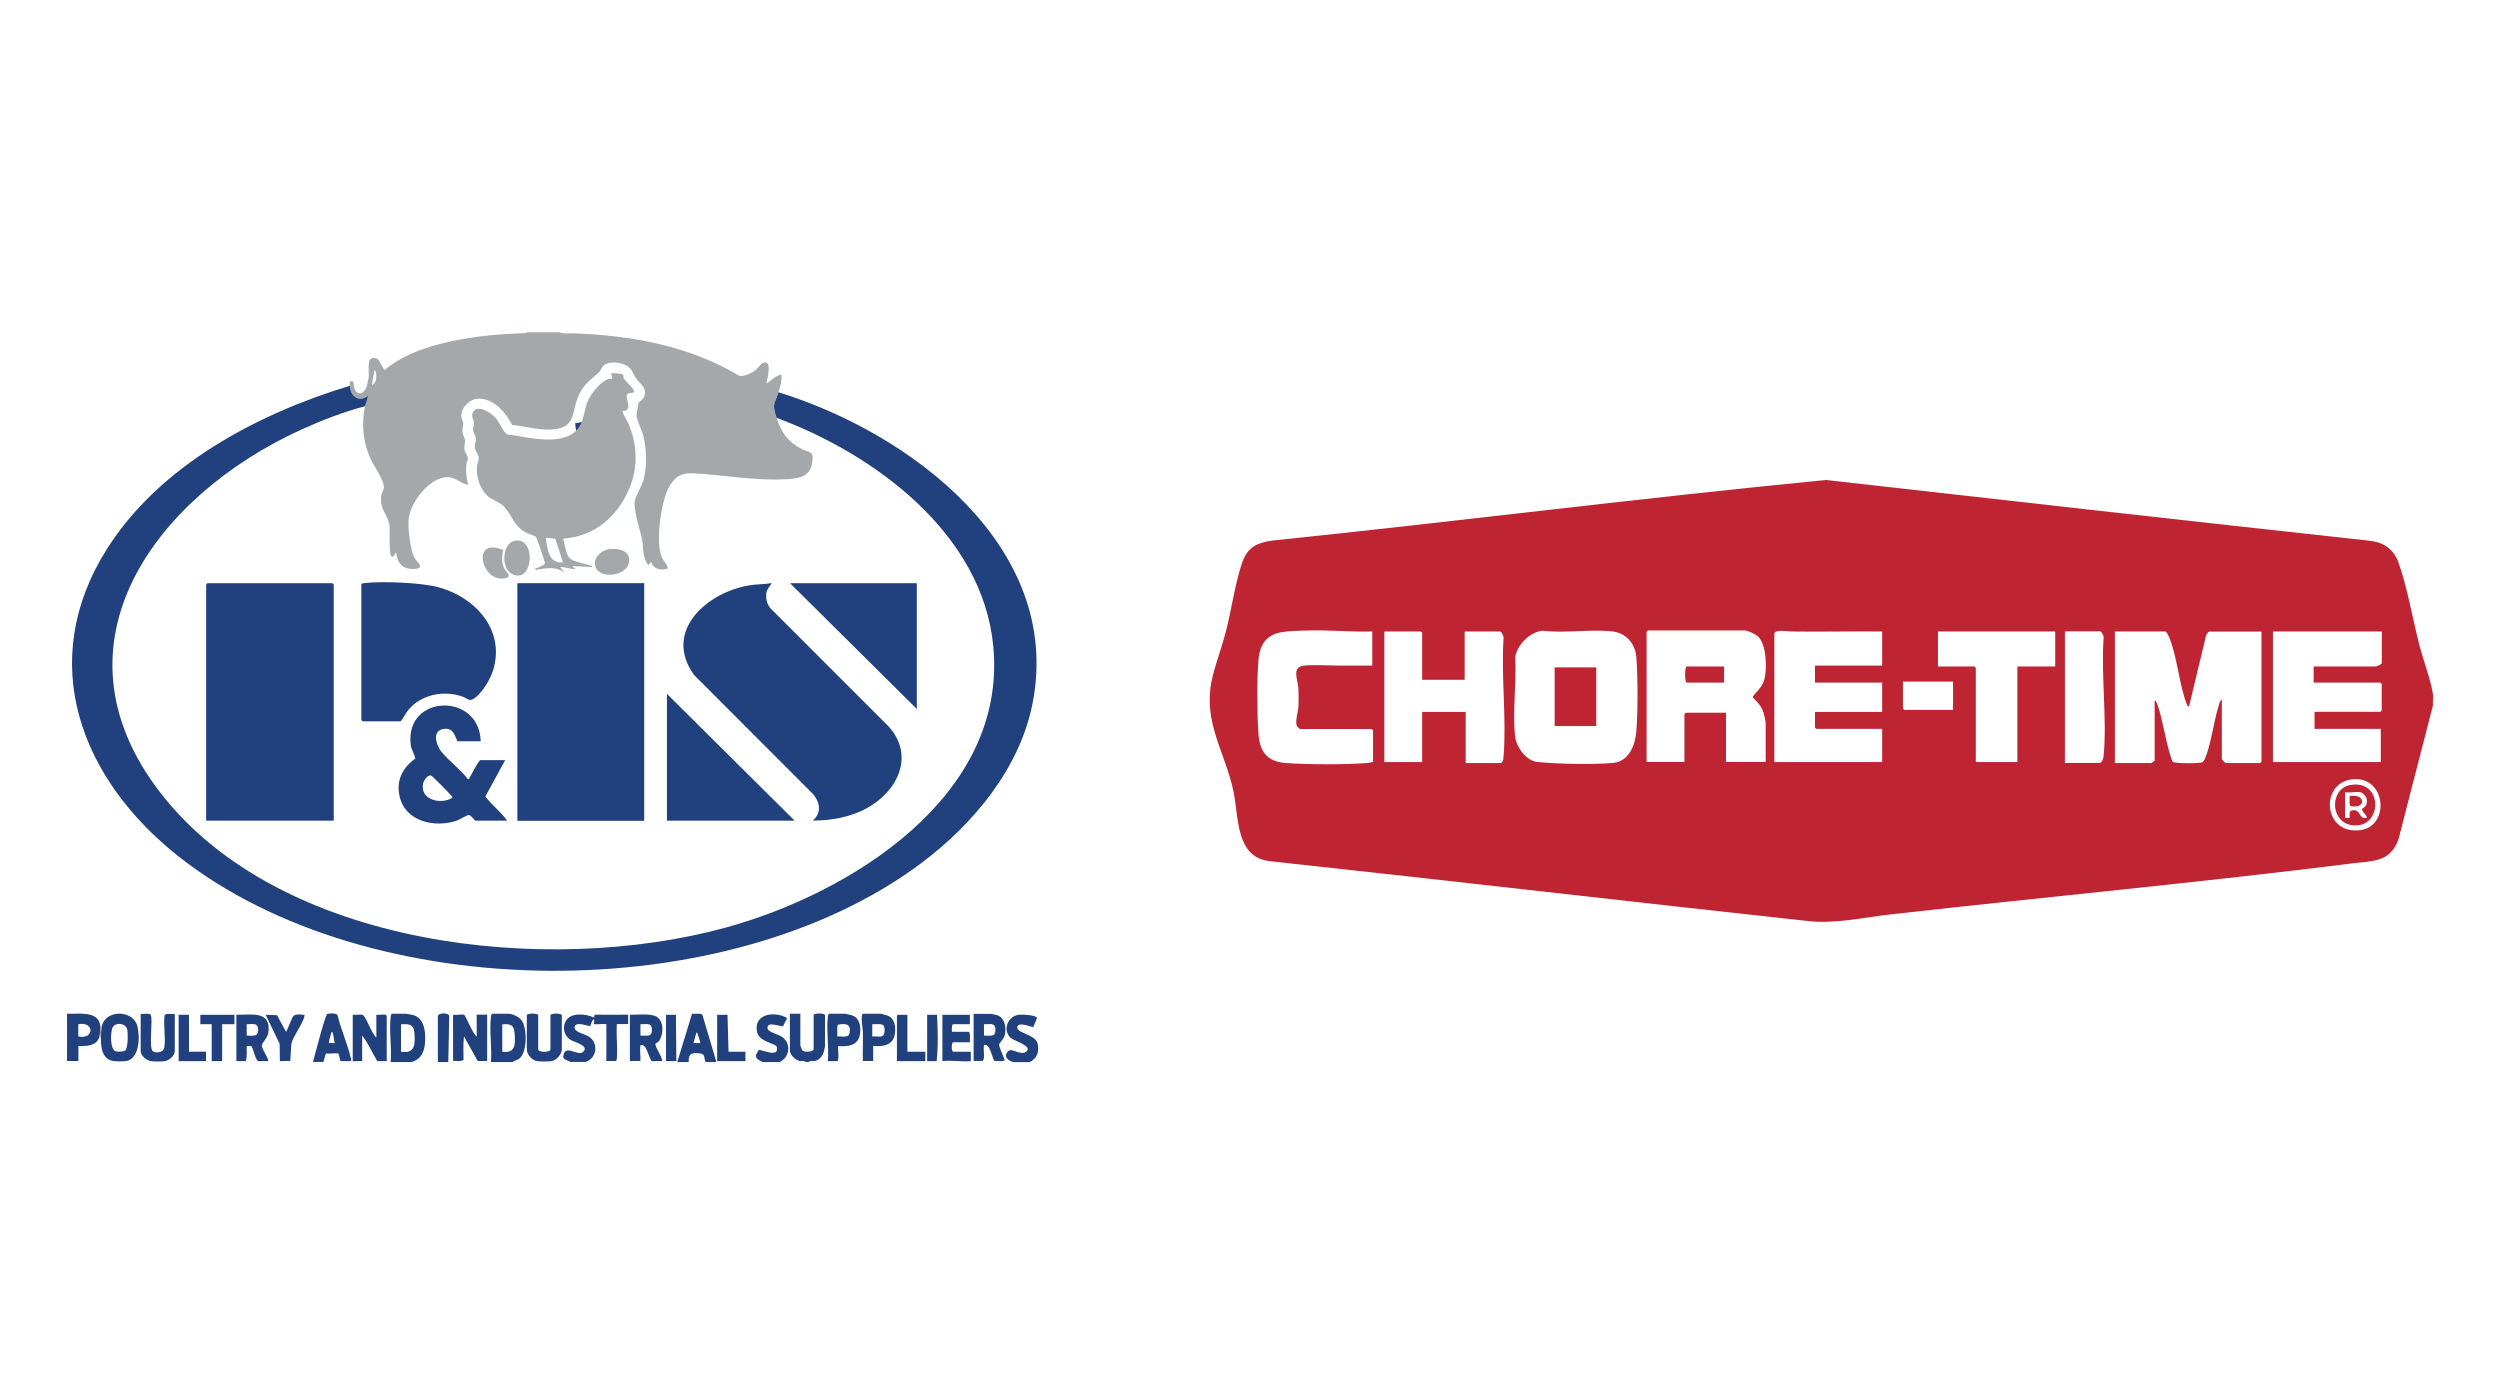 <?xml version="1.0" encoding="UTF-8"?>
<svg id="Layer_1" data-name="Layer 1" xmlns="http://www.w3.org/2000/svg" viewBox="0 0 220 122.71">
  <defs>
    <style>
      .cls-1 {
        fill: #a4a8ab;
      }

      .cls-2 {
        fill: #20407e;
      }

      .cls-3 {
        fill: #be2432;
      }
    </style>
  </defs>
  <path class="cls-3" d="M214.1,61.15c.04.28-.03.62,0,.92l-3.04,11.82c-.75,1.98-2.18,1.86-4,2.08-13.54,1.7-27.16,2.97-40.72,4.5-2.36.27-4.85.84-7.17.59-15.79-1.72-31.57-3.56-47.37-5.27-3.1-.29-2.77-3.89-3.27-6.22-.75-3.45-2.67-6.02-1.9-9.68.28-1.34.84-2.77,1.2-4.13.51-1.94.81-4.15,1.4-6.01.47-1.51,1.2-1.95,2.73-2.18,16.25-1.68,32.47-3.75,48.72-5.33,15.93,1.8,31.86,3.6,47.79,5.34,1.25.12,2.15.71,2.59,1.91.76,2.09,1.25,4.96,1.82,7.18.33,1.31,1.06,3.24,1.23,4.48ZM120.74,55.57c-1.82.05-3.64-.13-5.46-.09-.8.02-2.27.02-2.98.27-1.09.38-1.47,1.26-1.56,2.36-.14,1.77-.12,4.63,0,6.42.11,1.64.77,2.51,2.46,2.62,1.97.14,5.12.14,7.09,0,.19-.01.35-.07.54-.09v-2.79s-.12-.12-.12-.12h-6.33s-.23-.21-.25-.25c-.18-.39.1-1.25.13-1.7.03-.49.02-1.1,0-1.59-.04-.82-.65-1.95.54-2.04.93-.08,2.11,0,3.08,0s1.92.01,2.88,0v-3ZM135.71,55.5c-1.11.15-2.15,1.2-2.37,2.29.12,2.22-.24,4.79-.02,6.97.1.95.95,2.18,1.96,2.29,1.79.19,4.88.24,6.67.09,1.36-.12,1.93-1.5,2.04-2.71.15-1.69.15-4.97,0-6.66-.1-1.13-.91-2.06-2.05-2.2-1.95-.23-4.23.18-6.22-.07ZM155.38,67.06v-3.46c0-.13-.14-.73-.19-.89-.18-.58-.56-.95-.97-1.37.39-.54.84-.84,1.04-1.53.26-.93.19-3.09-.54-3.79-.23-.22-.91-.54-1.21-.54h-8.49s-.12.12-.12.12v11.45h3.33v-4.21s.12-.12.12-.12h3.54v4.33h3.5ZM165.63,55.57c-2.68-.03-5.36.04-8.04,0-.21,0-1.45-.21-1.45.2v11.29h9.49v-2.92h-5.79s-.12-.12-.12-.12v-1.37h5.91v-2.58h-5.91v-1.5h5.91v-3ZM125.15,59.81v-4.12s-.12-.12-.12-.12h-3.21v11.49h3.33v-4.41h3.83v4.5h3.04c.24,0,.28-.36.29-.54.28-3.33-.22-7.05,0-10.42.06-.15-.19-.62-.3-.62h-3.12v4.25h-3.75ZM180.87,55.57h-10.33v3.08h3.21s.12.12.12.12v8.29h3.66v-8.41h3.33v-3.08ZM181.7,67.14h3.04c.26,0,.36-.41.38-.62.31-3.3-.24-7.07,0-10.42.04-.13-.21-.54-.29-.54h-3.12v11.58ZM190.57,55.57h-4.46v11.58h3.21s.29-.19.29-.21v-5.29c.15.03.18.19.23.31.51,1.43.71,3.19,1.19,4.64.04.11.11.37.18.44.17.16,2.4.16,2.61.03.09-.06.16-.19.21-.29.52-1.19.78-3.28,1.2-4.63.06-.19.1-.49.29-.58v5.21c0,.08.29.37.37.37h3s.12-.12.12-.12v-11.45h-4.62c-.06,0-.26.3-.27.4l-1.48,6.18c-.15.02-.17-.11-.21-.21-.67-1.73-.83-4.14-1.54-5.87-.05-.12-.22-.47-.33-.5ZM209.6,55.57h-9.58v11.49h9.49v-2.92h-5.83v-1.5h5.79s.12-.12.12-.12v-2.33s-.12-.12-.12-.12h-5.87v-1.42h5.46c.09,0,.54-.2.54-.29v-2.79ZM171.87,59.98h-4.41v2.37s.12.12.12.12h4.29v-2.5ZM207,68.58c-2.89.31-2.57,4.92.72,4.47,2.63-.36,2.27-4.79-.72-4.47Z"/>
  <path class="cls-1" d="M49.28,29.25c.28.16.74.07,1.08.08,5.09.16,10.31,1.1,14.71,3.75.39.06,1.05-.23,1.36-.46.21-.15.51-.58.67-.66.91-.42.44,1.37.33,1.79.23-.09,1.15-.92,1.33-.75.06.53-.09,1.01-.25,1.5-.37,1.19-.58.93-.17,2.25s.97,2.09,2.19,2.76c.4.22.98.2.98.69,0,1.52-.76,1.87-2.13,1.96-2.93.19-5.58-.37-8.41-.51-1.14-.05-1.7.41-2.19,1.4-.63,1.28-1.1,4.7-.54,5.99.12.28.49.66.52.9.02.19-.03.09-.12.13-.44.15-1.24-.04-1.29-.58-.35.03-.18.52-.46,0-.37-.68-.25-1.35-.39-2.02-.18-.88-.75-2.5-.64-3.35.07-.51.65-1.38.79-1.96.29-1.17.25-2.57-.02-3.74-.11-.46-.63-1.57-.62-1.88,0-.07.17-1.02.18-1.07.05-.17.57-.3.57-.93,0-.56-.5-.83-.74-1.18-.4-.59-.41-1.05-1.18-1.32-.53-.18-1.32-.26-1.75.16-.16.15-.19.35-.29.46-.53.57-1.09.84-1.61,1.64-.58.9-.53,1.64-.89,2.52-.7,1.72-3.87.69-5.23.57-.56-1.08-1.54-2.25-2.86-2.31-.78-.04-1.57.67-1.61,1.45-.02.33.16.52.17.75,0,.22-.1.43-.07.73.02.27.22.57.23.76,0,.22-.1.43-.06.75.04.29.28.58.3.77.02.17-.13.44-.14.66-.04.6.02,1.13.17,1.71-.85-.15-1.15-.81-2.1-.65-1.47.25-3,2.24-3.14,3.69-.08.78.15,2.71.52,3.39.21.4,1.09,1.01-.23.98-.88-.02-1.3-.6-1.38-1.42-.13,0-.24.47-.41.33-.28-.21-.11-2.29-.19-2.77-.15-.96-.89-1.41-.72-2.59.03-.24.19-.43.22-.61.13-.69-.86-1.95-1.16-2.63-.67-1.51-.81-3.02-.49-4.64.03-.16.31-.84.25-.92-.8.63-1.57,0-1.58-.92,0-.11,0-.22,0-.33.38-.1.31.15.33.17.02,1.01.81,1.23,1.17.21.06-.18.05-.3.08-.46.01-.08.07-.16.08-.29.06-.67-.31-2.12.83-1.58l.55.95c1.43-1.2,3.2-1.87,5-2.33,2.4-.61,4.95-.86,7.41-.92l.2-.09h2.83ZM32.96,32.58c-.04.46-.23.86-.21,1.33.31-.29.38-.45.37-.86,0-.07-.05-.47-.16-.47Z"/>
  <path class="cls-2" d="M50.2,93.46c-.25-.21-.71-.15-.62-.59.22-1.05,1.33.21,1.79-.36.43-.52-.87-.81-1.17-1.01-.56-.38-.74-1.05-.41-1.65.44-.79,1.8-.64,2.49-.3l.05-.26c.98.02,1.97,0,2.95,0v.83s-1,0-1,0c-.06.99.08,2.07,0,3.05,0,.08-.02.15-.09.2h-.83v-3.25c-.17-.03-1.04.04-1.08,0-.04-.04.07-.35-.04-.42-.16.07-.26.55-.3.58-.11.08-1.25-.46-1.37.08-.1.47.9.63,1.24.85.89.57.73,1.91-.28,2.24h-1.33Z"/>
  <path class="cls-2" d="M45.12,93.46h-1.92c.11-1.25-.15-2.74,0-3.96,0-.08.04-.29.13-.29h1.42c.35,0,.95.29,1.16.59.49.68.5,2.81-.21,3.36-.18.14-.41.15-.58.29ZM44.2,92.55c1.15.17,1.16-.64,1.09-1.54-.06-.79-.28-.93-1.09-.87v2.42Z"/>
  <path class="cls-2" d="M36.21,93.46h-1.83c.11-1.25-.15-2.74,0-3.96,0-.08.04-.29.13-.29h1.25s.56.1.63.12c.67.21.93.85,1,1.5.1,1.03,0,2.32-1.16,2.62ZM35.29,92.55c1.27.22,1.26-.73,1.17-1.71-.07-.74-.52-.74-1.17-.7v2.42Z"/>
  <path class="cls-2" d="M70.43,93.38c-.42-.08-.92-.52-.92-.96v-3.21h.92v2.79s.13.39.16.42c.19.23,1.01.13,1.01-.09v-3c0-.19,1-.19,1,0v2.75s-.1.49-.12.54c-.12.36-.42.67-.79.75-.14.03-.41-.08-.5.08h-.33c-.07-.15-.3-.06-.42-.08Z"/>
  <path class="cls-2" d="M63.02,93.38v.08h-.92c-.17-.31-.02-.7-.45-.75-.73-.09-1.07-.06-1.05.75h-1l1.3-4.25c.22.04.78-.08.91.09l1.21,4.08ZM61.61,91.79c.05-.05-.16-.64-.21-.75-.03-.08,0-.19-.12-.17l-.25.92h.58Z"/>
  <path class="cls-2" d="M8.81,90.21c.04.27,0,.82-.08,1.08-.25.76-1.15.79-1.83.75v1.33s-1,0-1,0v-4.16c.92.04,2.74-.29,2.91,1ZM6.89,91.21c1.44.3,1.42-1.36,0-1.08v1.08Z"/>
  <path class="cls-2" d="M30.88,93.13c.02.07-.01.17,0,.25h-.92c-.05-.12-.12-.62-.18-.66-.12-.08-.88.04-1.1-.02l-.22.75h-.92c.15-.51,1.06-4.09,1.25-4.21.12-.08.81-.1.91.09.3,1.25.89,2.55,1.17,3.78ZM29.29,90.88c-.14-.15-.14.04-.17.12-.04.12-.21.75-.17.79h.5s-.14-.88-.17-.92Z"/>
  <path class="cls-2" d="M67.1,93.46c-.26-.19-.66-.22-.55-.67,0-.02.21-.39.23-.4.12-.07,1.87.77,1.57-.28-.08-.28-1.55-.43-1.73-1.29-.34-1.63,1.59-1.87,2.64-1.23-.06.1-.31.67-.34.69-.21.13-1.43-.49-1.38.21.02.33,1.01.55,1.3.77.82.59.65,1.79-.24,2.2h-1.5Z"/>
  <path class="cls-2" d="M89.17,93.46c-.55-.13-.92-.59-.38-1.01.27-.2,1.05.45,1.51.1.64-.49-1.1-.96-1.37-1.22-.74-.72-.24-1.94.78-2.04.24-.02,1.48.02,1.54.3,0,.04-.3.76-.33.79-.06.05-1.41-.57-1.4.06.01.48,1.57.6,1.78,1.36.19.71-.03,1.37-.71,1.67h-1.42Z"/>
  <path class="cls-2" d="M39.45,93.46h-.92v-4.04c.04-.32.98-.32,1,0l-.08,4.04Z"/>
  <path class="cls-2" d="M30.79,33.91c0,.92.78,1.55,1.58.92.06.08-.22.75-.25.92-1.9.5-3.84,1.25-5.64,2.07-12.65,5.77-22.54,18.74-12.39,31.91,10.57,13.7,34.12,16.19,49.77,11.9,11-3.02,24.8-11.58,23.55-24.75-.94-9.91-10.43-16.91-19.07-20.11-.41-1.32-.21-1.06.17-2.25,11.51,3.55,24.98,13.55,22.38,27.25-1.1,5.8-5.2,10.72-9.81,14.18-17.09,12.8-48.55,12.67-65.36-.58-8.61-6.79-12.61-17.12-6.29-27.09,4.65-7.34,13.24-11.87,21.35-14.33Z"/>
  <path class="cls-2" d="M39.95,89.3c.2.04.78-.07.9.01.14.09.77,1.72,1.1,1.9v-1.92h.92s0,4.08,0,4.08h-.83l-1.21-2.17c-.08.69-.04,1.39-.04,2.08-.28.15-.61.06-.92.08v-4l.08-.08Z"/>
  <path class="cls-2" d="M31.04,93.13v-3.83c.24.04.72-.08.92.04.24.14.8,1.71,1.16,1.96v-2c.25.03.59-.05.83,0l.08.08v4h-.83c-.45-.74-.79-1.57-1.33-2.25v2.25c-.15-.03-.79.04-.83,0-.02-.02.02-.22,0-.25Z"/>
  <path class="cls-2" d="M55.44,89.3c.63,0,1.88-.13,2.36.18.65.42.6,1.58.18,2.15-.08.12-.29.16-.3.22-.05.31.61,1.14.59,1.53-.29-.03-.62.02-.92,0-.27-.32-.42-1.4-.87-1.42-.18,0-.11,0-.13.12-.06.39.04.89,0,1.29h-.92v-4.08ZM56.36,91.13c.59,0,1.09.16,1-.63-.06-.55-.6-.34-1-.37v1Z"/>
  <path class="cls-2" d="M85.68,93.38v-4.16h1.54s.49.1.54.12c.7.24.83,1.19.64,1.81-.09.32-.46.62-.48.77-.02.19.4,1.09.5,1.37-.23.18-.63.04-.92.08-.2-.34-.37-1.4-.79-1.42-.18,0-.11,0-.13.12-.06.41.11.93-.08,1.29h-.83ZM86.59,91.13c.59,0,1.09.16,1-.63-.06-.55-.6-.34-1-.37v1Z"/>
  <path class="cls-2" d="M11.05,93.38c-.24.03-.76.03-1,0-1.08-.12-1.18-1.22-1.17-2.08,0-.32,0-.69.08-1,.37-1.5,2.76-1.43,3.13,0,.24.93.21,2.92-1.05,3.09ZM11.03,92.44c.24-.23.25-1.58.15-1.9-.16-.51-.98-.59-1.25-.16-.22.37-.27,1.98.26,2.14.18.05.7.04.84-.09Z"/>
  <path class="cls-2" d="M23.63,93.38h-.92c-.3-.27-.38-1-.57-1.28-.08-.11-.3-.03-.43-.05-.02.44.06.9-.08,1.33h-.83v-4.08c1.27.02,3.06-.4,2.82,1.53-.06.52-.59.96-.58,1.17.02.37.52.98.58,1.38ZM21.71,91.13c.51,0,1.03.16,1.01-.54-.03-.64-.54-.44-1.01-.46v1Z"/>
  <path class="cls-2" d="M48.53,93.38c-.27.04-.98.04-1.25,0-.47-.06-.92-.59-.92-1.04v-3c0-.19,1-.19,1,0v3c0,.29,1.08.29,1.08,0v-3c0-.19,1-.19,1,0v3c0,.42-.47.98-.92,1.04Z"/>
  <path class="cls-2" d="M13.3,93.38c-.39-.04-.92-.48-.92-.87v-3.29c.21.03.77-.08.88.08.23.33-.2,2.95.2,3.22.27.18.93.11,1-.34.13-.84-.09-1.94.02-2.81.08-.25.69-.1.9-.14v3.29c0,.39-.53.83-.92.87-.3.03-.87.03-1.17,0Z"/>
  <path class="cls-2" d="M75.93,93.38c-.02-.87.03-1.75,0-2.63,0-.21-.25-1.54.04-1.54h1.58s.49.14.58.17c.63.28.71.99.62,1.61-.14,1-1.06,1.13-1.91,1.05v1.33s-.92,0-.92,0ZM77.74,90.23c-.17-.17-.73-.08-.98-.1v1.08c.26-.04.78.09.96-.08.16-.16.17-.74.02-.9Z"/>
  <path class="cls-2" d="M82.93,93.38v-4.08h2.42v.83h-1.46c-.16,0-.13.53-.12.67h1.46c.19,0,.11.75.12.92h-1.46c-.18,0-.18.83,0,.83h1.54v.83c-.77.08-1.75-.11-2.5,0Z"/>
  <path class="cls-2" d="M72.85,93.38c.11-1.22-.14-2.69,0-3.88,0-.08.04-.29.13-.29h1.42s.53.12.6.15c.67.24.77,1.01.68,1.64-.14,1-1.06,1.13-1.91,1.05-.08.08.12,1.15-.08,1.33h-.83ZM73.68,91.21c.35-.04.99.17,1.08-.29.16-.81-.32-.88-1-.75-.16.11-.04.82-.08,1.05Z"/>
  <path class="cls-2" d="M24.63,93.38l-.02-1.52-1.23-2.56,1,.04.79,1.46c.07-.02.48-1.17.63-1.37s.64-.17.87-.13c.11.02.15-.05.12.12-.09.59-1,1.76-1.15,2.43l-.1,1.52c-.29-.03-.62.02-.92,0Z"/>
  <path class="cls-2" d="M20.63,89.3v.83s-1.08,0-1.08,0v3.25s-.92,0-.92,0v-3.25s-1,0-1,0v-.83c1,0,2,0,3,0Z"/>
  <polygon class="cls-2" points="63.11 93.38 63.11 89.3 64.02 89.3 64.11 92.55 65.6 92.55 65.6 93.38 63.11 93.38"/>
  <polygon class="cls-2" points="79.01 89.3 79.85 89.3 79.85 92.55 81.43 92.55 81.43 93.38 78.93 93.38 78.93 89.38 79.01 89.3"/>
  <polygon class="cls-2" points="15.72 93.38 15.72 89.3 16.63 89.3 16.63 92.55 18.13 92.55 18.13 93.38 15.72 93.38"/>
  <polygon class="cls-2" points="58.61 93.38 58.61 89.3 59.48 89.3 59.52 93.38 58.61 93.38"/>
  <path class="cls-2" d="M81.59,93.38v-4.08s.87,0,.87,0c.06,1.35.12,2.74-.04,4.08h-.83Z"/>
  <path class="cls-2" d="M52.84,36.78c-.05.29-.03.5-.14.82-.64,1.81-2.05,1.41-2.08-.38.17.12,1.82-.55,2.21-.44Z"/>
  <path class="cls-1" d="M8.97,90.3c-.08.31-.08.68-.08,1h-.17c.09-.26.12-.81.08-1.08l.17.08Z"/>
  <path class="cls-1" d="M78.93,89.38l.08-.08-.08.08Z"/>
  <path class="cls-1" d="M39.87,89.38l.08-.08-.08.08Z"/>
  <path class="cls-1" d="M34.04,89.38l-.08-.08c.05.01.08.02.08.08Z"/>
  <rect class="cls-3" x="136.81" y="58.73" width="3.66" height="5.16"/>
  <path class="cls-3" d="M151.72,58.65v1.42h-3.29c-.19,0-.19-1.42,0-1.42h3.29Z"/>
  <path class="cls-3" d="M206.83,69.08c2.94-.51,2.85,3.88.17,3.54-1.99-.26-2-3.22-.17-3.54ZM207.73,69.72c-.37-.08-.97.06-1.37,0v2.25h.42c0-.4-.13-.68.38-.67.6,0,.42.83,1.12.67.01-.28-.46-.53-.42-.79,0-.06.57-.18.4-.9-.04-.19-.35-.52-.52-.56Z"/>
  <path class="cls-2" d="M29.38,72.22h-11.24v-20.78s.12-.12.12-.12h10.99s.12.12.12.12v20.78Z"/>
  <rect class="cls-2" x="45.53" y="51.32" width="11.16" height="20.91"/>
  <path class="cls-2" d="M71.52,72.22c.77-.68.67-1.52.08-2.29l-10.53-10.54c-2.77-3.86,1.18-7.31,4.94-7.89.64-.1,1.27-.07,1.89-.19-.15.33-.41.49-.46.87-.06.51.03.92.34,1.33l10.41,10.41c2.38,2.62.76,5.79-2,7.25-1.4.74-3.08,1.05-4.67,1.04Z"/>
  <path class="cls-1" d="M54.85,33.01c.05.06-.01.21.04.29.18.28.53.56.73.81.56.7-.29.29-.46.63-.14.28.58,1.47-.37,1.42-.09.09.46.97.54,1.17.76,1.83.83,3.81.06,5.63-1.05,2.5-3.05,4.25-5.84,4.44.18.51.21,1.38.62,1.75.36.32,1.2.42,1.67.58.09.03.3.05.29.17l-1.75-.08c-.06.07.47.26.12.25-.39,0-.81-.19-1.21-.17l.37.5c-.85-.63-1.59-.37-2.54-.25-.05-.24.07-.13.18-.19.18-.09.64-.22.65-.43,0-.12-.71-2.2-.79-2.29-.07-.08-.68-.27-.87-.37-1.12-.6-1.19-1.52-1.95-2.3-.42-.43-1.05-.57-1.46-.95-.66-.61-.99-1.7-.91-2.58.02-.25.17-.5.16-.76-.01-.32-.3-.55-.34-.84-.04-.3.11-.54.09-.82s-.24-.55-.25-.84c0-.18.09-.36.08-.57-.02-.29-.23-.48-.14-.8.3-.99,1.68-.07,2.09.42.3.35.67,1.31,1.02,1.4,1.77.24,5.03,1.15,6.26-.62.48-.69.47-1.68.83-2.42.32-.65,1.28-1.94,2.1-1.86l-.08-.5c.23.04.94,0,1.07.18ZM48.86,47.41l-.82-.09c.09.92.25,2.34,1.5,2.16l-.67-2.07Z"/>
  <path class="cls-2" d="M31.79,51.44c.03-.11.19-.12.29-.13,1.54-.18,4.99-.04,6.48.36,3.25.87,5.91,3.75,4.84,7.29-.23.77-.9,1.89-1.52,2.39-.62.5-.64.11-1.32-.1-1.61-.5-3.49-.11-4.6,1.19-.28.33-.42.72-.71,1.04h-3.33s-.12-.12-.12-.12v-11.91Z"/>
  <polygon class="cls-2" points="58.69 61.06 69.93 72.22 58.69 72.22 58.69 61.06"/>
  <polygon class="cls-2" points="80.68 51.32 80.68 62.39 69.52 51.32 80.68 51.32"/>
  <path class="cls-2" d="M42.29,65.23h-2.04c-.27-.63-.4-1.21-1.24-1.08-1,.16-.64,1.41-.17,2,.67.82,1.68,1.55,2.33,2.41.17.03.1-.04.14-.11.32-.51.55-1.09.94-1.56h2.21l-1.75,3.2c.56.76,1.37,1.34,1.92,2.13h-2.79c-.07,0-.38-.49-.58-.5-.17,0-.82.41-1.08.5-1.9.64-4.47.1-5-2.08-.35-1.42.22-2.56,1.37-3.39-.09-.43-.36-.79-.41-1.24-.5-4.43,6.04-4.6,6.16-.29ZM39.79,70.22c.04-.14-.06-.17-.12-.25-.14-.18-1.6-1.66-1.71-1.71-.3-.14-.68.43-.73.69-.29,1.43,1.53,1.88,2.56,1.27Z"/>
  <path class="cls-1" d="M45.26,47.59c1.9-.43,1.73,3.61-.04,3-1.21-.42-1.04-2.76.04-3Z"/>
  <path class="cls-1" d="M53.51,48.34c.71-.12,1.86.01,1.86.94,0,1.56-3.16,1.84-3.01.17.05-.54.64-1.02,1.15-1.1Z"/>
  <path class="cls-1" d="M44.28,48.41c-.14.54-.15,1.16.12,1.66.16.29.72.66.07.81-2.11.49-3.07-3.73-.19-2.47Z"/>
  <path class="cls-3" d="M206.77,70.06c1.4-.27,1.49,1.15.08.88-.16-.11-.05-.68-.08-.88Z"/>
</svg>